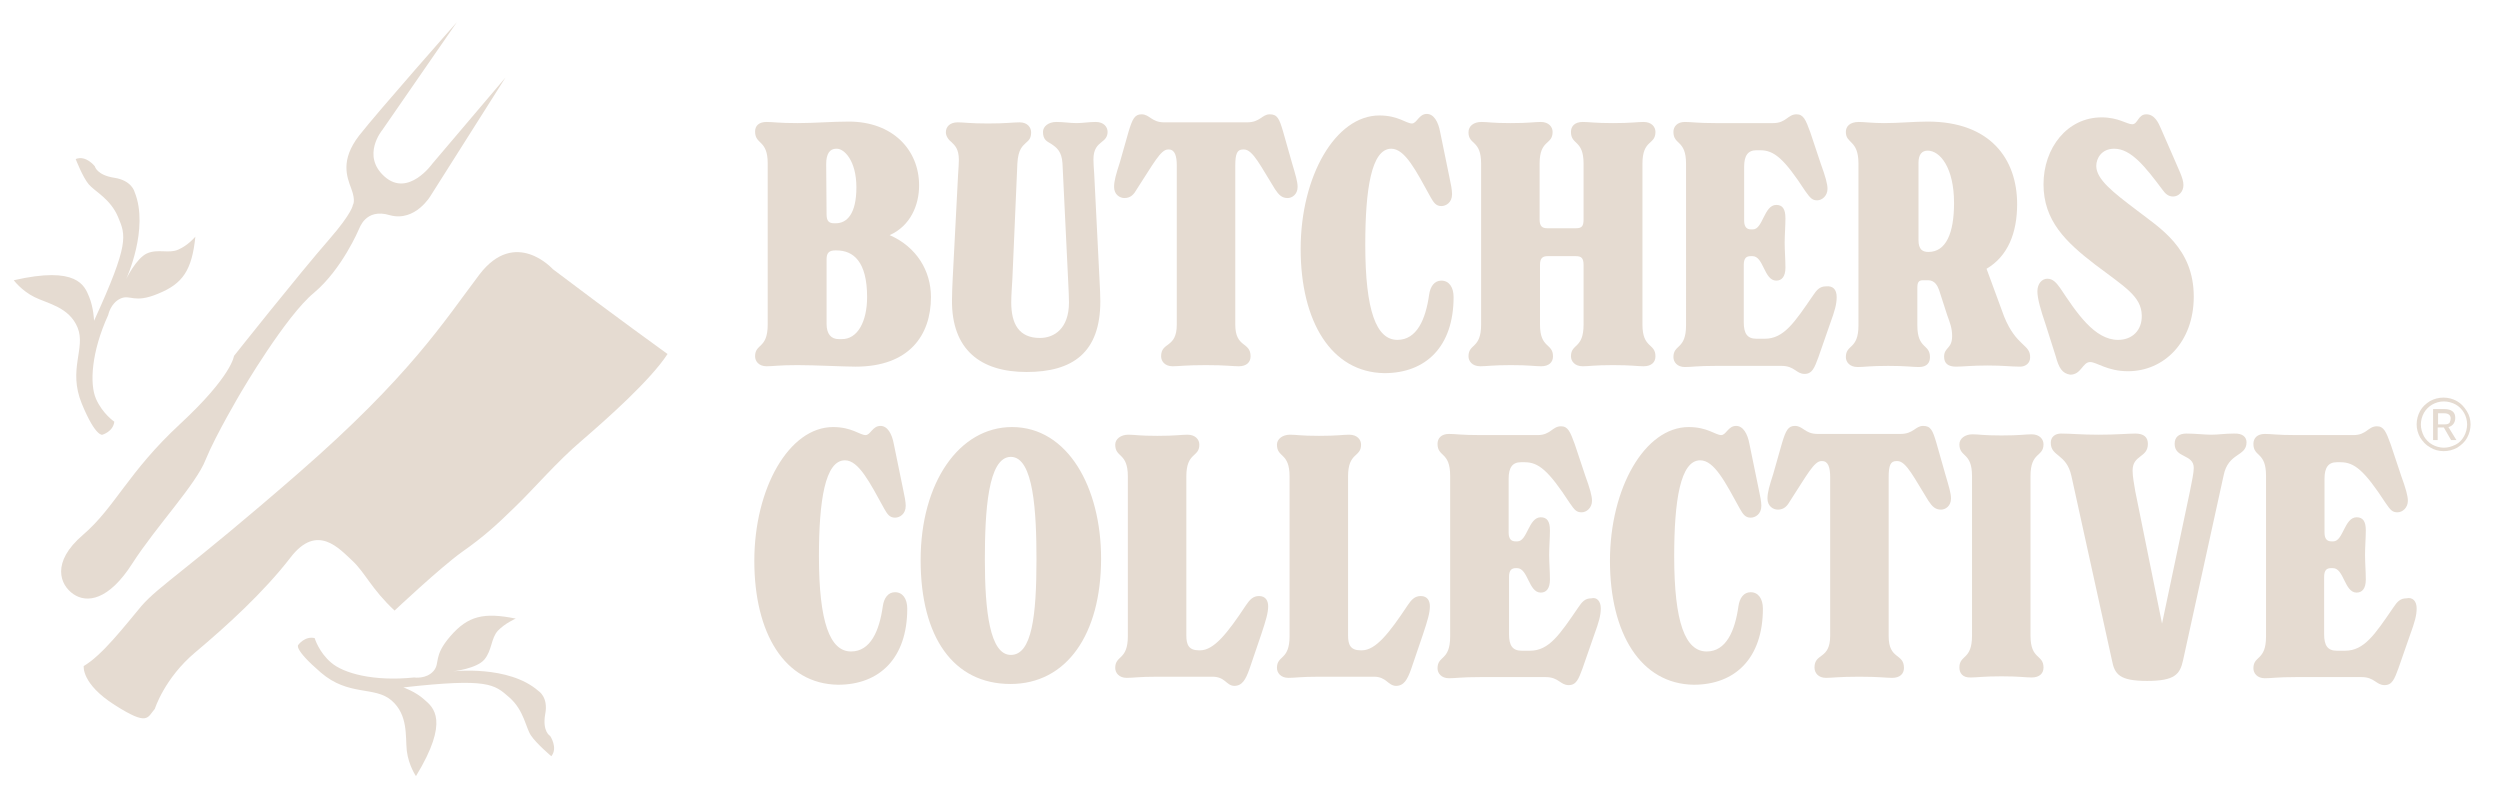 <svg xmlns="http://www.w3.org/2000/svg" xmlns:xlink="http://www.w3.org/1999/xlink" id="Layer_1" x="0px" y="0px" viewBox="0 0 653.9 211.3" style="enable-background:new 0 0 653.9 211.3;" xml:space="preserve"><style type="text/css">	.st0{fill:#E5DBD1;}</style><path class="st0" d="M174.6,92.6c0,0-14.3-10.3-30-22.2c0,0-9.8-10.9-19.2,1.4c-9.3,12.3-18.1,26.5-47.4,52s-36.3,29.3-41,34.7 c-4.6,5.5-10.4,13-15.1,15.7c0,0-0.7,4.6,8.1,10.2s8.5,3.3,10.5,1c0,0,2.5-8,10.6-14.8c8.1-6.8,17.9-15.7,24.9-24.8 s12.8-2.2,16.2,0.9c3.3,3.1,5,7.4,11,13c0,0,11.9-11.2,17.6-15.3c5.7-4,9.1-7.1,13.9-11.8c4.9-4.7,10.9-11.8,17.5-17.4 C158.7,109.6,170.1,99.5,174.6,92.6L174.6,92.6z"></path><path class="st0" d="M26.8,113.7c0,0,2.8-0.8,3.1-3.4c0,0-3.1-2.1-4.8-6c-1.7-3.9-1.2-12.3,3.2-21.9c0,0,0.6-3.1,3.2-4.3 c2.6-1.2,3.5,1.4,9.9-1.3c6.4-2.6,8.8-6.1,9.7-14.9c0,0-1.9,2.3-4.5,3.4c-2.5,1.1-5.3-0.3-8.2,1C35.6,67.6,33,73,33,73 s6.1-13.2,2.2-22.8c0,0-0.7-3-5.3-3.7c-4.6-0.7-5.1-3-5.1-3s-2.3-3-5-1.9c0,0,1.8,4.7,3.4,6.6s5.7,3.8,7.7,8.6s3,6.8-6.3,27.1 c0,0-0.1-3.4-1.3-6.3c-1.2-2.9-3.1-8.1-19.7-4.3c0,0,2,2.7,5.4,4.4c3.4,1.7,9.1,2.6,11.3,8c2.2,5.4-2.6,10.9,1.1,19.9 S26.9,113.7,26.8,113.7L26.8,113.7z"></path><path class="st0" d="M78,168.7c0,0,1.7-2.4,4.3-1.8c0,0,1.1,3.7,4.3,6.4c3.2,2.8,11.1,5,21.7,3.9c0,0,3.2,0.5,5.1-1.7 c1.8-2.1-0.2-3.8,4.4-9.1s8.7-6.3,17.1-4.6c0,0-2.8,1.2-4.7,3.2c-1.8,2-1.5,5.1-3.5,7.5c-2,2.4-8.2,3.1-8.2,3.1s14.5-1.7,22.3,5.1 c0,0,2.7,1.6,1.8,6.1c-0.8,4.6,1.3,5.7,1.3,5.7s2.1,3.1,0.3,5.3c0,0-3.9-3.3-5.3-5.4c-1.4-2-1.8-6.6-5.7-10 c-3.9-3.4-5.4-5.1-27.7-2.6c0,0,3.2,1.1,5.5,3.2c2.3,2,6.7,5.4-2.2,20c0,0-1.9-2.7-2.4-6.6c-0.4-3.8,0.4-9.4-4-13.2 c-4.4-3.8-11.2-1-18.5-7.3C76.7,169.7,78,168.7,78,168.7L78,168.7z"></path><path class="st0" d="M93.9,59.9c0,0-4.4,10.5-11.8,16.7c-7.4,6.1-19,25.9-19,25.9s-6.7,11.3-9.3,17.7c-2.5,6.5-12.9,17.4-19.2,27.2 c-6.2,9.7-11.9,10.4-15.4,8s-5.9-8.3,2.5-15.5s11.8-16.4,25.4-29s14.1-17.8,14.1-17.8s16.8-21.2,25-30.6c6-6.9,6.1-8.9,6.1-8.9 s0.8-1-0.4-4.2c-1.2-3.2-2.9-7.5,2-13.9c5-6.4,25.6-29.7,25.6-29.7l-19.5,28.2c0,0-5.6,6.7,0.6,12.2s12.5-3.4,12.5-3.4l19.1-22.5 l-19.5,30.8c0,0-4,7-10.7,5.2C95.5,54.3,94,59.9,93.9,59.9L93.9,59.9z"></path><path class="st0" d="M243.5,77.7c0,10-5.7,18.2-19.7,18.2c-3.1,0-10.6-0.4-15.2-0.4c-5,0-6.2,0.3-8.1,0.3c-2,0-3-1.3-3-2.6 c0-3.4,3.3-1.9,3.3-8.3V42.7c0-6.2-3.3-4.8-3.3-8.3c0-1.5,1-2.5,3-2.5c1.8,0,3.1,0.3,8.1,0.3c4.5,0,9-0.4,13.4-0.4 c11.5,0,18.4,7.4,18.4,16.7c0,5.2-2.3,10.6-7.7,13C239.8,64.6,243.5,70.9,243.5,77.7L243.5,77.7z M216.2,56.1c0,1.8,0.7,2.3,2,2.3 h0.4c2.9,0,5.4-2.4,5.4-9.4s-3.2-10.1-5.1-10.1h-0.2c-1.7,0-2.6,1.4-2.6,4L216.2,56.1L216.2,56.1z M226.8,77.7 c0-9.3-3.6-12.2-8-12.2h-0.3c-1.5,0-2.3,0.5-2.3,2.3v16.9c0,2.7,1.2,4,3.2,4h0.7C224.3,88.8,226.8,84.1,226.8,77.7L226.8,77.7z"></path><path class="st0" d="M249,78.5c0-1.5,0.1-4.1,0.2-5.9l1.4-27c0.1-1.6,0.2-2.7,0.2-3.8c0-2.9-1.1-3.8-1.9-4.6 c-0.8-0.6-1.5-1.6-1.5-2.6c0-1.4,1-2.6,3.1-2.6c1.7,0,3.1,0.3,7.9,0.3c4.8,0,6.5-0.3,8.3-0.3c2.1,0,3,1.4,3,2.6 c0,1.6-0.6,2.1-1.4,2.8c-0.8,0.8-2,1.6-2.2,5.4l-1.3,30.1c-0.1,1.8-0.3,4.4-0.3,6.2c0,5.6,2,9.3,7.5,9.3c3.7,0,7.6-2.4,7.6-9.3 c0-1.5-0.1-3.2-0.2-5.4l-1.5-31c-0.2-3.1-1.5-4.1-3-5.1c-1-0.6-2.1-1-2.1-3.1c0-1.4,1.4-2.6,3.5-2.6c1.9,0,3.5,0.3,5.3,0.3 c1.6,0,3.2-0.3,5-0.3c2.1,0,3.1,1.3,3.1,2.6s-0.7,2-1.5,2.6c-1.1,0.9-2.2,1.8-2.2,4.6c0,1.1,0.1,2.3,0.2,3.8l1.4,27.9 c0.1,1.5,0.2,4.4,0.2,5.4c0,13.5-7.3,18.5-19.3,18.5S248.9,91.5,249,78.5L249,78.5z"></path><path class="st0" d="M303.7,93.2c0-3.9,4.1-2,4.1-8.3V43.3c0-2.5-0.5-4.2-2.1-4.2h-0.2c-1.9,0-3.8,3.7-8.1,10.3 c-0.8,1.4-1.6,2.4-3.3,2.4c-1.2,0-2.7-0.9-2.7-2.9c0-1.6,0.5-3.3,1.5-6.4l2.3-8.1c1-3.3,1.6-4.5,3.4-4.5c2.1,0,2.6,2.1,5.9,2.1h21.7 c3.4,0,3.9-2.1,5.9-2.1c2,0,2.5,1.1,3.5,4.5l2.3,8.1c1,3.4,1.5,5,1.5,6.4c0,2-1.5,2.9-2.6,2.9c-1.5,0-2.3-0.8-3.3-2.3 c-3.7-5.9-5.8-10.4-8.1-10.4h-0.3c-1.5,0-2,1.1-2,4.2v41.6c0,6.2,4,4.4,4,8.3c0,1.5-1,2.6-3.1,2.6c-1.7,0-3.3-0.3-8.6-0.3 c-5.3,0-7,0.3-8.7,0.3C304.7,95.8,303.7,94.5,303.7,93.2L303.7,93.2z"></path><path class="st0" d="M340.2,65.1c0-19,9.1-34.9,20.6-34.9c4.9,0,7,2.1,8.5,2.1c1.3,0,1.8-2.5,3.9-2.5c1.8,0,3,2,3.5,4.8l2.4,11.7 c0.4,1.8,0.7,3.4,0.7,4.5c0,2.2-1.6,3.1-2.8,3.1c-1.4,0-2-0.9-2.8-2.3c-3.8-6.9-6.7-12.7-10.3-12.7c-5.2,0-6.8,10.6-6.8,25.1 c0,17.3,2.9,24.9,8.4,24.9c5.1,0,7.4-5.4,8.3-11.8c0.3-2.2,1.4-3.7,3.2-3.7c2,0,3.2,1.7,3.2,4.3c0,12.9-7.2,19.9-18.1,19.9 C348.2,97.4,340.2,84.1,340.2,65.1L340.2,65.1z"></path><path class="st0" d="M433,93.2c0,1.5-1,2.6-3.1,2.6c-1.7,0-3.1-0.3-8-0.3c-4.9,0-6.2,0.3-7.9,0.3c-2.2,0-3.1-1.4-3.1-2.6 c0-3.4,3.3-1.9,3.3-8.3V69.3c0-1.8-0.6-2.3-2-2.3h-7.4c-1.3,0-2,0.5-2,2.3v15.6c0,6.3,3.4,4.8,3.4,8.3c0,1.5-1,2.6-3.1,2.6 c-1.7,0-3.1-0.3-7.9-0.3s-6.3,0.3-8,0.3c-2.2,0-3.1-1.4-3.1-2.6c0-3.4,3.3-1.9,3.3-8.3V42.8c0-6.3-3.3-4.8-3.3-8.2 c0-1.6,1.3-2.7,3.4-2.7c1.8,0,2.7,0.3,7.6,0.3c4.9,0,6.2-0.3,7.9-0.3c2.1,0,3.1,1.3,3.1,2.6c0,3.5-3.4,1.9-3.4,8.3v14.6 c0,1.8,0.7,2.3,2,2.3h7.5c1.5,0,2-0.5,2-2.3V42.8c0-6.3-3.3-4.8-3.3-8.3c0-1.4,0.9-2.6,3.1-2.6c1.7,0,3.1,0.3,7.9,0.3 c4.8,0,6.3-0.3,8-0.3c2.1,0,3.1,1.3,3.1,2.6c0,3.5-3.4,1.9-3.4,8.3v42.1C429.6,91.2,433,89.7,433,93.2z"></path><path class="st0" d="M480.4,77.7c0,1.9-0.5,3.6-1.7,6.9l-3.1,8.9c-1,2.7-1.6,4.3-3.6,4.3c-2.2,0-2.6-2.1-6-2.1h-17.2 c-5,0-6.2,0.3-8.1,0.3c-2,0-3-1.3-3-2.6c0-3.4,3.3-1.9,3.3-8.3V42.8c0-6.3-3.3-4.8-3.3-8.3c0-1.4,1-2.6,3-2.6c1.8,0,3.1,0.3,8.1,0.3 h15c3.4,0,3.8-2.3,6.1-2.3c1.8,0,2.4,1.4,3.6,4.7l2.7,8.1c1.3,3.6,1.8,5.4,1.8,6.7c0,1.8-1.4,3-2.7,3c-1.3,0-1.8-0.6-3.1-2.4 c-5.6-8.6-8.2-10.7-11.8-10.7h-1c-2.2,0-3.2,1.4-3.2,4.3v14.1c0,1.8,0.8,2.3,1.8,2.3h0.5c2.6,0,2.9-6.4,6.1-6.4c1.6,0,2.4,1,2.4,3.5 c0,2-0.2,4.4-0.2,6.4c0,2,0.2,4.4,0.2,6.5c0,2.4-1,3.4-2.4,3.4c-3.2,0-3.3-6.4-6.2-6.4h-0.5c-1.1,0-1.8,0.5-1.8,2.3v15 c0,2.9,0.9,4.3,3.3,4.3h2.2c5,0,7.8-4.3,12.6-11.3c1-1.5,1.8-2.4,3.4-2.4C479.4,74.7,480.4,75.7,480.4,77.7L480.4,77.7z"></path><path class="st0" d="M531,93.5c0,1.5-1.2,2.4-2.6,2.4c-2.4,0-4.4-0.3-8.5-0.3c-4.1,0-6.5,0.3-8.3,0.3c-2.1,0-3.1-0.9-3.1-2.6 c0-2.5,2.1-2,2.1-5.4c0-2-0.5-3.3-1.3-5.5l-2.1-6.5c-0.4-1.1-1.1-2.6-2.9-2.6H503c-1.2,0-1.5,0.6-1.5,2v9.8c0,6.3,3.3,4.8,3.3,8.3 c0,1.4-0.7,2.6-2.9,2.6c-1.7,0-3.2-0.3-8-0.3c-4.8,0-6.3,0.3-8,0.3c-2.2,0-3.1-1.4-3.1-2.6c0-3.4,3.3-1.9,3.3-8.3V42.8 c0-6.3-3.3-5.1-3.3-8.3c0-1.4,1-2.6,3.4-2.6c1.4,0,3.6,0.3,6.6,0.3c3.9,0,7.9-0.4,11.4-0.4c16.3,0,23.4,9.7,23.4,21.6 c0,7.5-2.4,13.6-8,16.9l4.6,12.5C527.4,90.7,531.1,90,531,93.5L531,93.5z M511.1,53.1c0-9.3-3.7-13.7-6.9-13.7c-1.5,0-2.4,1-2.4,3.2 v20.2c0,2.5,1.1,3.1,2.6,3.1C509,65.9,511.1,61,511.1,53.1L511.1,53.1z"></path><path class="st0" d="M537.7,93.2l-2.7-8.5c-1.2-3.5-2.1-6.6-2.1-8.5c0-2,1.2-3.3,2.6-3.3c1.5,0,2.4,1.1,3.4,2.5 c4.2,6.3,8.9,13.5,15.1,13.5c3.7,0,6.3-2.5,6.2-6.4c-0.1-5-4.4-7.4-12.2-13.3c-7.7-5.9-13.5-11.5-13.5-21s6.2-17.5,15.2-17.5 c4.4,0,6.6,1.8,8,1.8c1.5,0,1.5-2.6,3.7-2.6s3.2,2.3,3.8,3.7l2.8,6.4c1.9,4.5,3.1,6.6,3.1,8.4c0,1.8-1.3,3-2.7,3 c-1.3,0-2.1-0.8-2.8-1.8c-4.5-6-8.2-10.7-12.6-10.7c-3.3,0-4.7,2.5-4.7,4.5c0,3.5,4.4,6.9,10.6,11.6c6.1,4.7,14.9,9.9,14.9,22.6 c0,11.9-7.8,19.5-17.2,19.5c-5.4,0-8.2-2.4-9.9-2.4c-2,0-2.3,3.3-5.2,3.3C539.4,97.7,538.5,96.2,537.7,93.2L537.7,93.2z"></path><path class="st0" d="M197.3,146.7c0-19,9.1-35,20.6-35c4.9,0,7,2.1,8.5,2.1c1.3,0,1.8-2.4,3.9-2.4c1.8,0,3,2,3.5,4.8l2.4,11.7 c0.4,1.8,0.7,3.4,0.7,4.4c0,2.2-1.6,3.1-2.8,3.1c-1.4,0-2-0.9-2.8-2.3c-3.8-6.9-6.7-12.7-10.3-12.7c-5.2,0-6.8,10.6-6.8,25.1 c0,17.3,2.9,24.9,8.4,24.9c5.1,0,7.4-5.4,8.3-11.8c0.3-2.2,1.4-3.7,3.2-3.7c2,0,3.2,1.7,3.2,4.3c0,12.9-7.2,19.9-18.1,19.9 C205.2,178.9,197.3,165.6,197.3,146.7L197.3,146.7z"></path><path class="st0" d="M240.8,146.5c0-20.3,10.1-34.8,23.9-34.8c14.6,0,23.3,15.8,23.3,34.4c0,19.8-9,32.8-23.7,32.8 C249.4,178.9,240.8,166.7,240.8,146.5L240.8,146.5z M271.1,146.4c0-12.3-0.7-26.9-6.7-26.9c-6,0-6.8,14.3-6.8,26.9 c0,13.4,1.3,24.9,6.8,24.9C269.9,171.3,271.1,161.1,271.1,146.4z"></path><path class="st0" d="M317.1,177h-14.3c-5,0-6.2,0.3-8.1,0.3c-2,0-3-1.3-3-2.6c0-3.4,3.3-1.9,3.3-8.3v-41.8c0-6.3-3.3-4.8-3.3-8.3 c0-1.5,1.5-2.6,3.4-2.6c1.8,0,2.7,0.3,7.6,0.3c4.9,0,6.2-0.3,7.9-0.3c2.1,0,3.1,1.3,3.1,2.6c0,3.4-3.4,1.9-3.4,8.3v41.6 c0,2.4,0.6,3.9,3.3,3.9h0.3c3.6,0,7.1-4.4,12-11.8c1-1.5,1.9-2.4,3.4-2.4c1.8,0,2.4,1.3,2.4,2.7c0,1.7-0.6,3.7-1.8,7.3l-3.1,9.1 c-1,2.8-1.9,4.4-4,4.4C320.7,179.3,320.5,177,317.1,177L317.1,177z"></path><path class="st0" d="M359.4,177h-14.3c-5,0-6.2,0.3-8.1,0.3c-2,0-3-1.3-3-2.6c0-3.4,3.3-1.9,3.3-8.3v-41.8c0-6.3-3.3-4.8-3.3-8.3 c0-1.5,1.5-2.6,3.4-2.6c1.8,0,2.7,0.3,7.6,0.3s6.2-0.3,7.9-0.3c2.1,0,3.1,1.3,3.1,2.6c0,3.4-3.4,1.9-3.4,8.3v41.6 c0,2.4,0.6,3.9,3.3,3.9h0.3c3.6,0,7.1-4.4,12-11.8c1-1.5,1.9-2.4,3.4-2.4c1.8,0,2.4,1.3,2.4,2.7c0,1.7-0.6,3.7-1.8,7.3l-3.1,9.1 c-1,2.8-1.9,4.4-4,4.4C363,179.3,362.6,177,359.4,177L359.4,177z"></path><path class="st0" d="M418.7,159.1c0,1.9-0.5,3.6-1.7,6.9l-3.1,8.9c-1,2.7-1.6,4.3-3.6,4.3c-2.2,0-2.6-2.1-6-2.1h-17.2 c-5,0-6.2,0.3-8.1,0.3c-2,0-3-1.3-3-2.6c0-3.4,3.3-1.9,3.3-8.3v-42.1c0-6.3-3.3-4.8-3.3-8.3c0-1.5,1-2.6,3-2.6 c1.8,0,3.1,0.3,8.1,0.3h15.1c3.4,0,3.8-2.3,6.1-2.3c1.8,0,2.4,1.4,3.6,4.7l2.7,8.1c1.3,3.6,1.8,5.4,1.8,6.7c0,1.8-1.4,3-2.7,3 c-1.3,0-1.8-0.5-3.1-2.4c-5.6-8.6-8.2-10.7-11.8-10.7h-1c-2.2,0-3.2,1.4-3.2,4.3v14.1c0,1.8,0.8,2.3,1.8,2.3h0.5 c2.6,0,2.9-6.3,6.1-6.3c1.6,0,2.4,1,2.4,3.4c0,2-0.2,4.4-0.2,6.4s0.2,4.4,0.2,6.5c0,2.4-1,3.4-2.4,3.4c-3.2,0-3.3-6.4-6.2-6.4h-0.3 c-1.1,0-1.8,0.5-1.8,2.3v15c0,2.9,0.9,4.3,3.3,4.3h2.2c5,0,7.8-4.3,12.6-11.3c1-1.5,1.8-2.4,3.4-2.4 C417.7,156.1,418.7,157.3,418.7,159.1z"></path><path class="st0" d="M421.1,146.7c0-19,9.1-35,20.6-35c4.9,0,7,2.1,8.5,2.1c1.3,0,1.8-2.4,3.9-2.4c1.8,0,3,2,3.5,4.8l2.4,11.7 c0.4,1.8,0.7,3.4,0.7,4.4c0,2.2-1.6,3.1-2.8,3.1c-1.4,0-2-0.9-2.8-2.3c-3.8-6.9-6.7-12.7-10.4-12.7c-5.2,0-6.8,10.6-6.8,25.1 c0,17.3,2.9,24.9,8.5,24.9c5.1,0,7.4-5.4,8.3-11.8c0.3-2.2,1.4-3.7,3.2-3.7c2,0,3.2,1.7,3.2,4.3c0,12.9-7.2,19.9-18.1,19.9 C429.1,178.9,421.1,165.6,421.1,146.7L421.1,146.7z"></path><path class="st0" d="M474.6,174.6c0-3.9,4.1-2,4.1-8.3v-41.5c0-2.5-0.5-4.2-2.1-4.2h-0.2c-1.9,0-3.8,3.7-8.1,10.3 c-0.8,1.4-1.6,2.4-3.3,2.4c-1.2,0-2.7-0.9-2.7-2.9c0-1.6,0.5-3.3,1.5-6.4l2.3-8.1c1-3.3,1.6-4.5,3.4-4.5c2.1,0,2.6,2.1,5.9,2.1h21.7 c3.4,0,3.9-2.1,5.9-2.1c2,0,2.5,1.1,3.5,4.5l2.3,8.1c1,3.4,1.5,5,1.5,6.4c0,2-1.5,2.9-2.6,2.9c-1.5,0-2.3-0.8-3.3-2.3 c-3.7-5.9-5.8-10.4-8.1-10.4H496c-1.5,0-2,1.1-2,4.2v41.6c0,6.2,4,4.4,4,8.3c0,1.5-1,2.6-3.1,2.6c-1.7,0-3.3-0.3-8.6-0.3 c-5.3,0-7,0.3-8.7,0.3C475.6,177.3,474.6,176,474.6,174.6L474.6,174.6z"></path><path class="st0" d="M512.5,174.6c0-3.4,3.3-1.9,3.3-8.3v-41.8c0-6.3-3.3-4.8-3.3-8.3c0-1.5,1.5-2.6,3.4-2.6c1.8,0,2.7,0.3,7.6,0.3 c4.9,0,6.2-0.3,7.9-0.3c2.1,0,3.1,1.3,3.1,2.6c0,3.4-3.4,1.9-3.4,8.3v41.8c0,6.3,3.4,4.8,3.4,8.3c0,1.5-1,2.6-3.1,2.6 c-1.7,0-3.1-0.3-7.9-0.3c-4.8,0-6.3,0.3-8,0.3C513.3,177.3,512.5,176,512.5,174.6z"></path><path class="st0" d="M587.6,115.7c0,3.8-4.8,2.6-6,8.7L571,172.7c-0.8,3.7-2.2,5.4-9.4,5.4s-8.5-1.7-9.2-5.4l-10.6-48.2 c-1.3-5.9-5.4-5-5.4-8.7c0-1.5,1.1-2.4,2.7-2.4c2.6,0,5.1,0.3,9.8,0.3c4.8,0,7.8-0.3,9.6-0.3c2.3,0,3.3,1,3.3,2.7c0,3.7-4,2.8-4,7 c0,1.5,0.4,3.6,0.7,5.4l7,34.6l7.3-34.6c0.5-2.6,1-4.8,1-6.1c0-3.7-5-2.5-5-6.3c0-1.8,1.1-2.7,3.1-2.7c2.2,0,4.8,0.3,6.5,0.3 c1.8,0,3.6-0.3,5.9-0.3C586.7,113.3,587.6,114.4,587.6,115.7L587.6,115.7z"></path><path class="st0" d="M632.1,159.1c0,1.9-0.5,3.6-1.7,6.9l-3.1,8.9c-1,2.7-1.6,4.3-3.6,4.3c-2.2,0-2.6-2.1-6-2.1h-17.2 c-5,0-6.2,0.3-8.1,0.3c-2,0-3-1.3-3-2.6c0-3.4,3.3-1.9,3.3-8.3v-42.1c0-6.3-3.3-4.8-3.3-8.3c0-1.5,1-2.6,3-2.6 c1.8,0,3.1,0.3,8.1,0.3h15.1c3.4,0,3.8-2.3,6.1-2.3c1.8,0,2.4,1.4,3.6,4.7l2.7,8.1c1.3,3.6,1.8,5.4,1.8,6.7c0,1.8-1.4,3-2.7,3 c-1.3,0-1.8-0.5-3.1-2.4c-5.6-8.6-8.2-10.7-11.8-10.7h-1c-2.2,0-3.2,1.4-3.2,4.3v14.1c0,1.8,0.8,2.3,1.8,2.3h0.5 c2.6,0,2.9-6.3,6.1-6.3c1.6,0,2.4,1,2.4,3.4c0,2-0.2,4.4-0.2,6.4s0.2,4.4,0.2,6.5c0,2.4-1,3.4-2.4,3.4c-3.2,0-3.3-6.4-6.2-6.4h-0.5 c-1.1,0-1.8,0.5-1.8,2.3v15c0,2.9,0.9,4.3,3.3,4.3h2.2c5,0,7.8-4.3,12.6-11.3c1-1.5,1.8-2.4,3.4-2.4 C631.1,156.1,632.1,157.3,632.1,159.1z"></path><path class="st0" d="M646.2,111c0,1.2-0.3,2.4-0.9,3.5c-0.6,1.1-1.5,1.9-2.6,2.6c-1.1,0.6-2.3,0.9-3.5,0.9c-1.3,0-2.5-0.3-3.6-1 c-1.1-0.6-1.9-1.5-2.6-2.6c-0.6-1.1-0.9-2.2-0.9-3.4c0-1.2,0.3-2.4,0.9-3.5c0.6-1.1,1.5-1.9,2.6-2.6c1.1-0.6,2.3-0.9,3.5-0.9 c1.3,0,2.4,0.3,3.5,0.9c1.1,0.6,1.9,1.5,2.6,2.6C645.9,108.6,646.2,109.8,646.2,111z M645.3,111c0-1.1-0.3-2.1-0.8-3 c-0.5-0.9-1.3-1.7-2.2-2.2c-0.9-0.5-2-0.8-3.1-0.8c-1.1,0-2.1,0.3-3,0.8c-0.9,0.5-1.7,1.3-2.2,2.2c-0.5,0.9-0.8,2-0.8,3 c0,1.1,0.3,2.1,0.8,3.1c0.5,0.9,1.3,1.7,2.2,2.2c0.9,0.5,2,0.8,3,0.8c1.1,0,2.1-0.3,3.1-0.8c1-0.5,1.7-1.3,2.2-2.2 C645,113.2,645.3,112.1,645.3,111z M641.1,115.1l-1.9-3.3h-1.6v3.3h-1.2V107h3c0.9,0,1.6,0.2,2.1,0.6c0.5,0.4,0.7,1,0.7,1.7 c0,0.7-0.2,1.2-0.5,1.6c-0.3,0.4-0.8,0.7-1.3,0.8l2.1,3.4H641.1z M641,109.4c0-0.4-0.2-0.8-0.5-1c-0.3-0.2-0.7-0.3-1.2-0.3h-1.6v2.9 h1.8c0.5,0,0.9-0.1,1.2-0.4C640.9,110.2,641,109.8,641,109.4z"></path></svg>